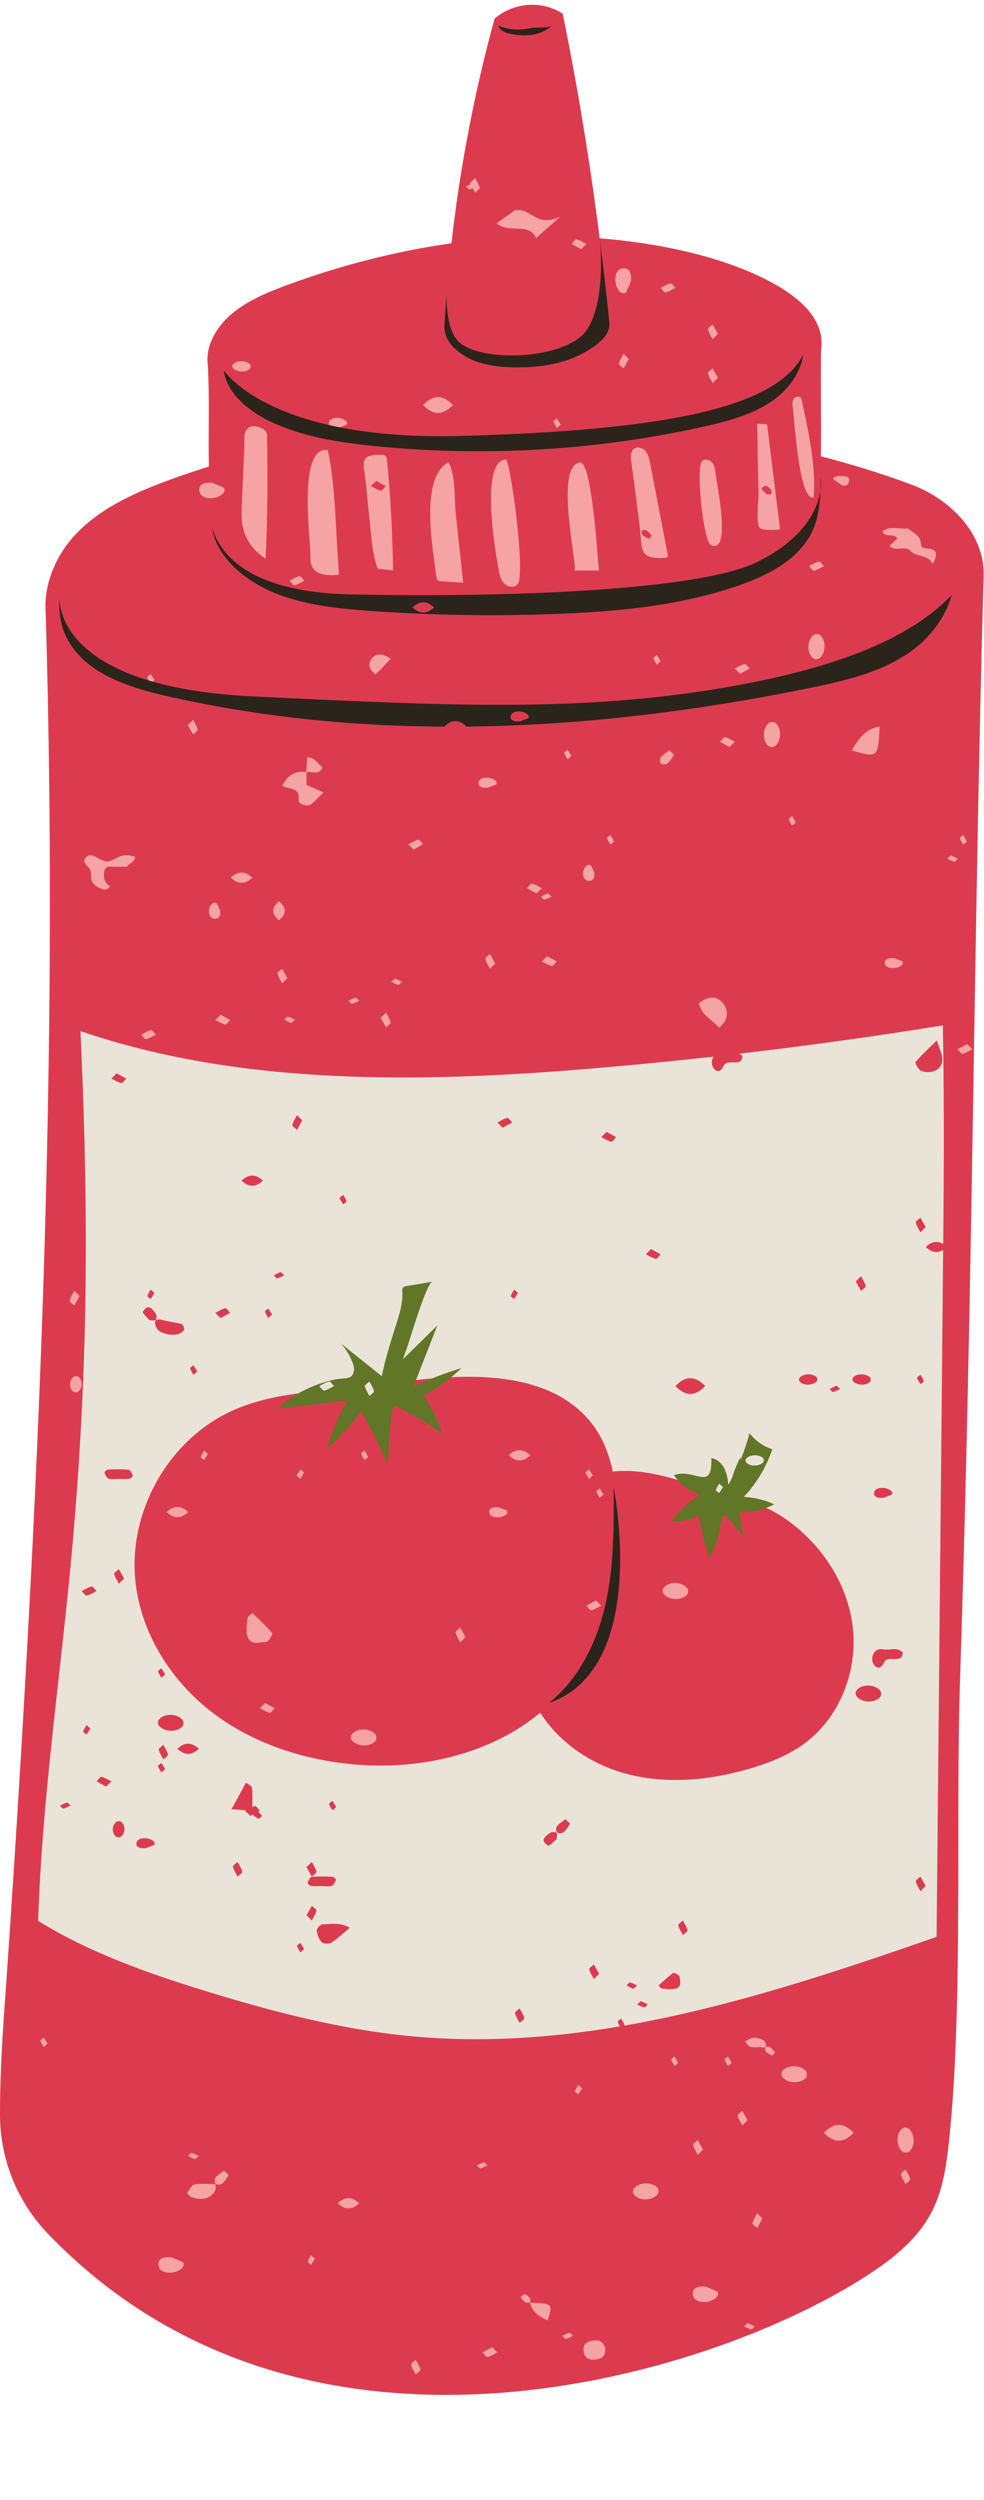 <?xml version="1.0" encoding="UTF-8"?><svg xmlns="http://www.w3.org/2000/svg" xmlns:xlink="http://www.w3.org/1999/xlink" height="523.0" preserveAspectRatio="xMidYMid meet" version="1.0" viewBox="-0.0 -1.0 205.9 523.0" width="205.9" zoomAndPan="magnify"><g><g id="change1_1"><path d="M 205.805 119.637 C 203.641 198.883 203.641 266.211 200.875 350.648 C 199.957 378.766 201.504 416.75 198.793 444.75 C 198.219 450.691 197.59 456.816 194.762 462.074 C 191.547 468.062 185.832 472.27 180.074 475.887 C 147.359 496.414 63.625 522.043 10.043 466.301 C 3.629 459.629 0.023 450.734 0 441.48 C -0.027 430.012 1.008 418.516 1.812 406.492 C 8.125 312.289 12.348 221.602 9.566 127.23 C 9.062 121.328 11.715 115.098 15.891 110.703 C 21.301 105.02 28.77 101.82 36.145 99.141 C 38.625 98.238 41.152 97.402 43.707 96.602 C 43.551 89.488 43.879 82.82 43.5 75.5 C 42.906 71.477 45.191 67.449 48.496 64.656 C 51.805 61.863 56.031 60.117 60.246 58.57 C 71.215 54.543 82.727 51.551 94.461 49.895 C 96.258 34.031 99.266 18.305 103.484 2.906 C 107.449 -0.504 113.359 -0.992 117.742 1.859 C 120.887 17.254 123.477 33.09 125.488 48.855 C 138.129 49.867 151.832 52.762 161.852 58.301 C 166.363 60.797 170.734 64.258 171.719 68.902 C 171.949 70 171.961 71.105 171.805 72.188 C 171.691 79.559 171.859 87.07 171.762 94.449 C 178.301 96.145 184.629 98.109 190.664 100.352 C 197.348 102.836 203.465 108.145 205.32 115.031 C 205.73 116.555 205.871 118.102 205.805 119.637" fill="#dc3b4f"/></g><g id="change2_1"><path d="M 98.262 38.621 C 98.48 38.578 98.691 38.492 98.898 38.398 C 99.07 38.703 99.238 39.008 99.414 39.312 C 99.758 38.973 100.441 38.559 100.383 38.309 C 100.223 37.586 99.758 36.934 99.414 36.25 C 99.066 36.59 98.723 36.934 98.309 37.34 C 98.348 37.41 98.391 37.488 98.43 37.562 C 98.129 37.711 97.832 37.855 97.527 38.004 C 97.773 38.223 98.078 38.66 98.262 38.621 Z M 113.922 187.184 C 114.445 187.078 114.926 186.785 115.422 186.562 C 115.172 186.344 114.926 186.125 114.625 185.859 C 114.156 186.09 113.672 186.328 113.188 186.562 C 113.434 186.785 113.738 187.219 113.922 187.184 Z M 137.441 136.055 C 137.191 136.273 136.699 136.543 136.738 136.703 C 136.859 137.172 137.191 137.594 137.441 138.035 C 137.691 137.812 137.938 137.594 138.238 137.328 C 137.977 136.914 137.711 136.484 137.441 136.055 Z M 30.832 140.664 C 30.949 141.133 31.285 141.555 31.531 141.996 C 31.781 141.773 32.031 141.555 32.328 141.289 C 32.07 140.875 31.801 140.445 31.531 140.016 C 31.285 140.234 30.793 140.504 30.832 140.664 Z M 151.633 429.863 C 151.75 430.328 152.086 430.754 152.336 431.191 C 152.582 430.973 153.074 430.707 153.031 430.543 C 152.918 430.074 152.582 429.652 152.336 429.211 C 152.086 429.434 151.594 429.699 151.633 429.863 Z M 141.848 430.543 C 141.73 430.074 141.398 429.652 141.148 429.211 C 140.898 429.434 140.406 429.699 140.449 429.863 C 140.566 430.328 140.898 430.754 141.148 431.191 C 141.398 430.973 141.891 430.703 141.848 430.543 Z M 9.957 426.527 C 9.699 426.113 9.43 425.684 9.164 425.25 C 8.914 425.473 8.422 425.738 8.461 425.902 C 8.582 426.367 8.914 426.793 9.164 427.23 C 9.41 427.012 9.66 426.793 9.957 426.527 Z M 161.137 427.258 C 160.938 427.113 160.363 427.117 160.199 427.266 C 160.035 427.41 160.027 427.918 160.191 428.094 C 160.543 428.465 161.023 428.762 161.512 428.992 C 161.594 429.035 161.957 428.613 162.219 428.383 C 161.867 428 161.566 427.562 161.137 427.258 Z M 165.059 170.379 C 165.176 170.844 165.508 171.27 165.758 171.707 C 166.004 171.488 166.496 171.219 166.457 171.059 C 166.34 170.59 166.004 170.168 165.758 169.727 C 165.508 169.949 165.016 170.219 165.059 170.379 Z M 76.973 303.77 C 76.855 303.305 76.523 302.883 76.273 302.441 C 76.027 302.66 75.535 302.93 75.574 303.094 C 75.691 303.559 76.027 303.98 76.273 304.422 C 76.523 304.199 77.016 303.934 76.973 303.77 Z M 42.719 304.422 C 42.988 303.992 43.254 303.562 43.516 303.145 C 43.215 302.883 42.969 302.66 42.719 302.441 C 42.469 302.883 42.137 303.305 42.02 303.77 C 41.977 303.934 42.469 304.199 42.719 304.422 Z M 200.43 178.641 C 199.941 178.402 199.457 178.164 198.988 177.938 C 198.691 178.199 198.441 178.422 198.191 178.641 C 198.691 178.859 199.168 179.156 199.695 179.262 C 199.879 179.297 200.184 178.859 200.43 178.641 Z M 127.027 174.34 C 127.145 174.805 127.477 175.23 127.727 175.668 C 127.977 175.449 128.465 175.18 128.426 175.02 C 128.309 174.551 127.977 174.129 127.727 173.688 C 127.48 173.91 126.984 174.18 127.027 174.34 Z M 202.246 175.02 C 202.133 174.551 201.797 174.129 201.551 173.688 C 201.301 173.91 200.809 174.176 200.852 174.34 C 200.965 174.805 201.301 175.23 201.547 175.668 C 201.797 175.449 202.289 175.18 202.246 175.02 Z M 118.777 155.863 C 118.527 156.082 118.035 156.352 118.078 156.512 C 118.195 156.98 118.527 157.402 118.777 157.844 C 119.027 157.621 119.277 157.402 119.574 157.137 C 119.316 156.723 119.047 156.293 118.777 155.863 Z M 123.254 306.402 C 123.004 306.621 122.512 306.891 122.555 307.055 C 122.672 307.52 123.004 307.941 123.254 308.383 C 123.5 308.164 123.75 307.941 124.047 307.68 C 123.789 307.266 123.52 306.832 123.254 306.402 Z M 63.551 307.055 C 63.594 306.891 63.102 306.621 62.852 306.402 C 62.582 306.832 62.316 307.266 62.055 307.68 C 62.355 307.941 62.602 308.164 62.852 308.383 C 63.102 307.941 63.434 307.52 63.551 307.055 Z M 125.488 310.363 C 125.238 310.586 124.746 310.852 124.789 311.016 C 124.906 311.48 125.238 311.902 125.488 312.344 C 125.738 312.125 125.984 311.902 126.285 311.641 C 126.027 311.227 125.758 310.793 125.488 310.363 Z M 74.422 207.734 C 73.895 207.836 73.414 208.133 72.918 208.352 C 73.168 208.574 73.469 209.008 73.652 208.973 C 74.18 208.867 74.656 208.574 75.156 208.352 C 74.906 208.133 74.605 207.695 74.422 207.734 Z M 84.105 204.391 C 83.617 204.152 83.133 203.914 82.66 203.688 C 82.363 203.949 82.113 204.172 81.867 204.391 C 82.363 204.609 82.844 204.906 83.367 205.012 C 83.551 205.047 83.855 204.609 84.105 204.391 Z M 64.391 472.141 C 64.348 472.301 64.84 472.57 65.09 472.789 C 65.355 472.359 65.625 471.93 65.887 471.516 C 65.586 471.25 65.34 471.027 65.09 470.809 C 64.84 471.25 64.508 471.672 64.391 472.141 Z M 121.016 437.137 C 121.281 436.707 121.551 436.273 121.812 435.859 C 121.512 435.594 121.266 435.375 121.016 435.152 C 120.766 435.594 120.434 436.02 120.316 436.484 C 120.273 436.645 120.766 436.914 121.016 437.137 Z M 100.5 452.609 C 101.023 452.508 101.504 452.211 102 451.992 C 101.754 451.77 101.449 451.336 101.266 451.371 C 100.738 451.477 100.262 451.77 99.762 451.992 C 100.012 452.211 100.316 452.648 100.5 452.609 Z M 39.363 450.012 C 39.848 450.246 40.336 450.484 40.805 450.715 C 41.102 450.449 41.352 450.23 41.602 450.012 C 41.102 449.789 40.625 449.496 40.098 449.391 C 39.914 449.355 39.609 449.789 39.363 450.012 Z M 116.539 86.535 C 116.293 86.754 115.801 87.023 115.84 87.184 C 115.957 87.652 116.293 88.074 116.539 88.516 C 116.789 88.297 117.039 88.074 117.336 87.809 C 117.078 87.395 116.809 86.965 116.539 86.535 Z M 110.926 479.844 C 110.406 479.191 109.77 478.379 108.98 479.57 C 108.875 479.73 109.605 480.32 109.949 480.715 C 110.281 480.715 110.617 480.715 110.949 480.715 C 110.949 480.418 111.082 480.043 110.926 479.844 Z M 61.734 212.316 C 61.234 212.094 60.758 211.801 60.23 211.695 C 60.047 211.66 59.746 212.094 59.496 212.312 C 59.98 212.551 60.469 212.789 60.938 213.02 C 61.238 212.754 61.484 212.535 61.734 212.316 Z M 119.16 487.027 C 118.637 487.133 118.156 487.426 117.66 487.645 C 117.906 487.867 118.211 488.301 118.395 488.266 C 118.922 488.16 119.398 487.867 119.898 487.645 C 119.648 487.426 119.344 486.988 119.16 487.027 Z M 157.926 485.664 C 157.441 485.43 156.953 485.188 156.484 484.961 C 156.188 485.227 155.938 485.445 155.691 485.664 C 156.188 485.887 156.664 486.18 157.191 486.285 C 157.375 486.32 157.68 485.887 157.926 485.664 Z M 122.914 183.215 C 124.176 183.512 124.465 182.543 124.363 181.559 C 124.117 181.031 123.891 180.477 123.578 179.961 C 123.527 179.879 123.027 179.895 122.855 180.008 C 121.734 180.746 121.707 182.93 122.914 183.215 Z M 102.062 163.781 C 102.652 163.562 103.281 163.359 103.867 163.082 C 103.961 163.039 103.941 162.594 103.812 162.441 C 102.98 161.449 100.512 161.426 100.191 162.496 C 99.852 163.613 100.949 163.867 102.062 163.781 Z M 58.379 187.551 C 56.77 188.875 56.77 190.195 58.379 191.52 C 59.984 190.195 59.984 188.875 58.379 187.551 Z M 44.621 191.137 C 45.879 191.438 46.168 190.465 46.07 189.48 C 45.82 188.957 45.594 188.398 45.281 187.883 C 45.23 187.801 44.73 187.816 44.559 187.93 C 43.438 188.668 43.41 190.852 44.621 191.137 Z M 52.789 182.602 C 51.293 181.18 49.801 181.18 48.305 182.602 C 49.801 184.023 51.293 184.023 52.789 182.602 Z M 188.82 200.781 C 188.949 200.629 188.969 200.184 188.875 200.141 C 188.289 199.863 187.66 199.664 187.066 199.441 C 185.957 199.355 184.859 199.613 185.195 200.727 C 185.52 201.797 187.988 201.773 188.82 200.781 Z M 72.492 87.172 C 71.66 86.18 69.195 86.156 68.871 87.227 C 68.535 88.34 69.633 88.598 70.742 88.512 C 71.336 88.289 71.965 88.09 72.547 87.812 C 72.641 87.77 72.621 87.324 72.492 87.172 Z M 48.734 75.992 C 49.57 76.984 51.773 76.945 52.43 75.953 C 52.414 75.727 52.488 75.441 52.359 75.285 C 51.527 74.297 49.305 74.324 48.684 75.332 C 48.582 75.5 48.605 75.84 48.734 75.992 Z M 75.16 459.914 C 73.664 458.492 72.172 458.492 70.676 459.914 C 72.172 461.34 73.664 461.34 75.16 459.914 Z M 160.145 426.316 C 160.031 426.055 159.754 425.754 159.473 425.66 C 158.867 425.457 158.191 425.223 157.586 425.293 C 156.988 425.363 156.445 425.797 155.879 426.07 C 156.266 426.457 156.578 427.031 157.059 427.184 C 157.676 427.379 158.426 427.23 159.121 427.23 C 160.164 427.539 160.539 427.223 160.145 426.316 Z M 106.469 303.434 C 107.965 304.855 109.457 304.855 110.953 303.434 C 109.457 302.008 107.965 302.008 106.469 303.434 Z M 15.527 290.227 C 15.719 290.316 16.098 290.293 16.273 290.18 C 17.395 289.441 17.352 287.488 16.227 286.91 C 15.973 286.926 15.648 286.855 15.477 286.969 C 14.355 287.707 14.391 289.676 15.527 290.227 Z M 106.051 315.668 C 106.18 315.516 106.195 315.07 106.105 315.027 C 105.52 314.75 104.891 314.551 104.297 314.328 C 103.188 314.242 102.09 314.496 102.426 315.613 C 102.75 316.684 105.215 316.66 106.051 315.668 Z M 39.367 315.316 C 37.871 313.895 36.379 313.895 34.883 315.316 C 36.379 316.738 37.871 316.738 39.367 315.316 Z M 110.945 480.715 C 111.277 482.629 112.867 483.578 114.586 484.434 C 115.707 480.918 115.707 480.918 110.945 480.715 Z M 81.742 136.812 C 80.195 135.793 78.801 135.508 77.797 136.758 C 76.91 137.863 77.223 139.086 78.582 140.059 C 79.051 139.609 79.543 139.16 80.008 138.688 C 80.586 138.086 81.141 137.469 81.742 136.812 Z M 124.348 492.625 C 126.031 492.508 126.852 491.719 126.605 490.16 C 126.281 489.184 125.785 488.516 124.395 488.609 C 122.707 488.727 121.828 489.527 122.156 491.07 C 122.367 492.062 122.953 492.723 124.348 492.625 Z M 177.652 99.598 C 177.809 98.996 177.355 98.652 176.809 98.648 C 175.965 98.645 175 98.324 174.273 99.16 C 174.945 99.641 175.594 100.164 176.32 100.578 C 176.527 100.695 177.051 100.57 177.281 100.402 C 177.504 100.238 177.582 99.883 177.652 99.598 Z M 112.172 48.809 C 113.25 47.852 114.305 46.918 117.211 44.344 C 112.031 46.629 111.234 42.422 107.742 42.992 C 106.578 43.82 105.27 44.75 103.891 45.727 C 106.723 47.98 110.723 45.43 112.172 48.809 Z M 195.016 113.914 C 194.121 113.602 192.688 114.039 192.68 112.719 C 192.668 110.969 191.023 110.5 189.996 109.539 C 188.219 109.801 186.277 108.891 184.656 110.141 C 185.09 111.621 187.172 110.414 187.738 111.656 C 187.227 112.16 186.715 112.66 186.152 113.215 C 187.363 114.488 189.562 113.105 190.477 114.199 C 191.688 115.641 194.188 114.883 195.145 116.969 C 196.125 115.332 196.094 114.289 195.016 113.914 Z M 21.684 185.078 C 21.988 185.18 22.469 184.902 22.844 184.754 C 22.934 184.719 23 184.395 22.949 184.363 C 21.965 183.719 21.66 182.871 21.766 181.809 C 21.824 181.203 21.891 180.672 22.52 180.316 C 23.848 180.316 25.188 180.316 26.527 180.316 C 27.066 179.602 28.23 179.281 28.266 178.211 C 26.973 177.859 25.852 177.727 24.555 178.398 C 22.473 179.48 22.238 179.445 20.504 178.508 C 19.695 178.074 18.934 177.59 18.215 178.148 C 17.07 179.035 17.855 179.801 18.645 180.594 C 19.008 180.961 19.082 181.66 19.055 182.199 C 18.973 183.879 20.195 184.594 21.684 185.078 Z M 130.473 73.008 C 130.129 73.688 129.664 74.344 129.504 75.062 C 129.445 75.316 130.129 75.73 130.473 76.07 C 130.848 75.406 131.219 74.738 131.578 74.098 C 131.164 73.688 130.816 73.348 130.473 73.008 Z M 149.109 69.945 C 149.453 69.605 149.801 69.266 150.215 68.855 C 149.855 68.215 149.484 67.547 149.109 66.883 C 148.766 67.223 148.082 67.637 148.141 67.891 C 148.301 68.609 148.766 69.266 149.109 69.945 Z M 122.707 50.035 C 122.02 49.695 121.355 49.238 120.621 49.078 C 120.367 49.02 119.945 49.695 119.602 50.035 C 120.277 50.402 120.953 50.77 121.605 51.125 C 122.02 50.715 122.363 50.375 122.707 50.035 Z M 140.324 58.266 C 139.594 58.426 138.93 58.883 138.238 59.227 C 138.586 59.562 139.004 60.238 139.262 60.184 C 139.988 60.02 140.652 59.566 141.344 59.227 C 141 58.883 140.578 58.211 140.324 58.266 Z M 149.109 79.133 C 149.453 78.793 149.801 78.453 150.215 78.043 C 149.855 77.402 149.484 76.738 149.109 76.07 C 148.766 76.41 148.082 76.824 148.141 77.078 C 148.301 77.801 148.766 78.453 149.109 79.133 Z M 46.863 453.078 C 46.262 453.559 45.57 453.973 45.094 454.555 C 44.867 454.832 44.875 455.613 45.105 455.84 C 45.34 456.066 46.137 456.074 46.41 455.852 C 46.992 455.371 47.457 454.711 47.82 454.047 C 47.883 453.934 47.223 453.434 46.863 453.078 Z M 190.461 454.883 C 190.297 454.164 189.836 453.508 189.488 452.828 C 189.145 453.168 188.461 453.582 188.52 453.836 C 188.68 454.555 189.145 455.211 189.488 455.891 C 189.836 455.551 190.516 455.137 190.461 454.883 Z M 159.531 463.105 C 159.117 462.699 158.773 462.355 158.43 462.02 C 158.082 462.699 157.621 463.352 157.457 464.074 C 157.398 464.324 158.082 464.738 158.43 465.082 C 158.801 464.414 159.176 463.75 159.531 463.105 Z M 145.031 447.711 C 145.195 448.43 145.66 449.086 146.004 449.766 C 146.352 449.426 146.695 449.086 147.109 448.676 C 146.75 448.031 146.379 447.367 146.004 446.699 C 145.66 447.043 144.977 447.457 145.031 447.711 Z M 154.352 441.582 C 154.516 442.305 154.977 442.957 155.32 443.641 C 155.668 443.297 156.012 442.957 156.426 442.547 C 156.066 441.906 155.695 441.242 155.32 440.574 C 154.977 440.914 154.293 441.332 154.352 441.582 Z M 87.961 494.703 C 87.797 493.984 87.336 493.328 86.988 492.648 C 86.645 492.988 85.961 493.402 86.016 493.652 C 86.18 494.375 86.645 495.031 86.988 495.711 C 87.332 495.371 88.016 494.957 87.961 494.703 Z M 101.988 492.074 C 102.719 491.914 103.383 491.457 104.07 491.117 C 103.727 490.773 103.383 490.434 102.969 490.027 C 102.316 490.383 101.641 490.75 100.965 491.117 C 101.312 491.457 101.73 492.129 101.988 492.074 Z M 30.547 216.398 C 31.277 216.238 31.941 215.781 32.633 215.441 C 32.285 215.102 31.867 214.426 31.609 214.484 C 30.879 214.645 30.215 215.102 29.527 215.441 C 29.871 215.781 30.293 216.453 30.547 216.398 Z M 202.363 217.414 C 201.711 217.77 201.035 218.137 200.359 218.504 C 200.703 218.844 201.125 219.516 201.383 219.461 C 202.113 219.301 202.777 218.844 203.469 218.504 C 203.121 218.164 202.777 217.824 202.363 217.414 Z M 102.52 198.594 C 102.172 198.934 101.488 199.348 101.547 199.602 C 101.711 200.32 102.172 200.977 102.52 201.656 C 102.863 201.316 103.211 200.977 103.625 200.566 C 103.266 199.926 102.891 199.258 102.52 198.594 Z M 116.496 200.125 C 115.82 199.758 115.148 199.391 114.492 199.035 C 114.078 199.445 113.734 199.785 113.391 200.125 C 114.078 200.465 114.742 200.922 115.477 201.082 C 115.73 201.141 116.152 200.465 116.496 200.125 Z M 46.16 211.285 C 45.746 211.695 45.402 212.035 45.055 212.379 C 45.746 212.719 46.41 213.176 47.141 213.336 C 47.395 213.391 47.816 212.719 48.164 212.379 C 47.488 212.012 46.812 211.641 46.16 211.285 Z M 81.746 212.902 C 81.586 212.18 81.121 211.527 80.777 210.848 C 80.43 211.188 80.086 211.527 79.672 211.938 C 80.031 212.578 80.402 213.242 80.777 213.91 C 81.121 213.566 81.805 213.152 81.746 212.902 Z M 60.137 203.629 C 59.781 202.988 59.406 202.32 59.035 201.656 C 58.688 201.996 58.004 202.41 58.062 202.664 C 58.227 203.387 58.688 204.039 59.035 204.719 C 59.379 204.379 59.723 204.039 60.137 203.629 Z M 15.547 272.105 C 15.922 271.441 16.293 270.777 16.652 270.133 C 16.238 269.727 15.895 269.387 15.547 269.043 C 15.203 269.727 14.738 270.379 14.578 271.102 C 14.52 271.352 15.203 271.766 15.547 272.105 Z M 154.871 139.953 C 155.523 139.598 156.199 139.23 156.875 138.863 C 156.531 138.523 156.109 137.852 155.855 137.906 C 155.121 138.066 154.461 138.523 153.77 138.863 C 154.113 139.203 154.461 139.547 154.871 139.953 Z M 39.293 150.676 C 39.652 151.316 40.023 151.98 40.398 152.648 C 40.742 152.309 41.426 151.895 41.367 151.641 C 41.207 150.922 40.742 150.266 40.398 149.586 C 40.051 149.926 39.707 150.266 39.293 150.676 Z M 169.301 117.422 C 169.645 117.762 170.066 118.438 170.32 118.379 C 171.051 118.219 171.715 117.766 172.406 117.422 C 172.059 117.082 171.641 116.41 171.387 116.465 C 170.652 116.625 169.988 117.082 169.301 117.422 Z M 62.672 119.527 C 61.941 119.688 61.277 120.145 60.586 120.484 C 60.934 120.824 61.352 121.5 61.609 121.441 C 62.34 121.281 63.004 120.824 63.691 120.484 C 63.348 120.145 62.926 119.473 62.672 119.527 Z M 87.52 174.664 C 86.789 174.824 86.125 175.281 85.434 175.621 C 85.781 175.961 86.125 176.301 86.539 176.711 C 87.191 176.355 87.867 175.988 88.539 175.621 C 88.195 175.281 87.777 174.605 87.52 174.664 Z M 113.391 184.809 C 112.699 184.469 112.035 184.012 111.305 183.852 C 111.051 183.797 110.629 184.469 110.285 184.809 C 110.961 185.176 111.633 185.547 112.285 185.898 C 112.699 185.488 113.047 185.148 113.391 184.809 Z M 150.664 154.18 C 151.34 154.547 152.012 154.914 152.664 155.27 C 153.078 154.859 153.426 154.52 153.77 154.18 C 153.078 153.84 152.414 153.383 151.684 153.223 C 151.43 153.164 151.008 153.84 150.664 154.18 Z M 139.59 158.734 C 140.176 158.254 140.637 157.594 141.004 156.93 C 141.066 156.816 140.402 156.316 140.047 155.961 C 139.445 156.441 138.754 156.855 138.277 157.438 C 138.051 157.715 138.059 158.496 138.289 158.723 C 138.52 158.953 139.316 158.961 139.59 158.734 Z M 57.48 356.344 C 56.805 355.973 56.133 355.605 55.48 355.25 C 55.066 355.66 54.719 356 54.375 356.344 C 55.066 356.684 55.73 357.141 56.461 357.301 C 56.715 357.355 57.137 356.684 57.48 356.344 Z M 95.336 340.504 C 95.496 341.223 95.961 341.879 96.305 342.559 C 96.652 342.219 96.996 341.879 97.41 341.469 C 97.051 340.824 96.68 340.16 96.305 339.496 C 95.961 339.836 95.277 340.25 95.336 340.504 Z M 124.711 333.809 C 124.059 334.164 123.383 334.531 122.707 334.898 C 123.055 335.238 123.473 335.914 123.73 335.855 C 124.461 335.695 125.125 335.238 125.816 334.898 C 125.469 334.559 125.125 334.219 124.711 333.809 Z M 143.859 331.293 C 142.703 329.758 139.617 329.805 138.754 331.363 C 138.613 331.621 138.648 332.145 138.828 332.383 C 139.984 333.918 143.047 333.855 143.961 332.32 C 143.934 331.973 144.039 331.527 143.859 331.293 Z M 78.73 362.953 C 78.707 362.605 78.812 362.16 78.633 361.922 C 77.477 360.387 74.391 360.434 73.527 361.992 C 73.383 362.254 73.422 362.773 73.598 363.012 C 74.758 364.547 77.82 364.488 78.73 362.953 Z M 38.332 472.289 C 37.52 471.863 36.648 471.551 35.82 471.215 C 34.281 471.078 32.758 471.473 33.223 473.195 C 33.672 474.855 37.098 474.816 38.254 473.281 C 38.434 473.047 38.457 472.359 38.332 472.289 Z M 150.074 479.406 C 150.254 479.172 150.277 478.484 150.148 478.418 C 149.34 477.988 148.465 477.68 147.641 477.34 C 146.098 477.203 144.574 477.602 145.043 479.324 C 145.492 480.98 148.918 480.941 150.074 479.406 Z M 172.398 445.168 C 174.477 447.371 176.547 447.371 178.625 445.168 C 176.547 442.973 174.477 442.973 172.398 445.168 Z M 190.039 444.219 C 189.801 444.043 189.27 444.008 189.008 444.148 C 187.426 445 187.379 448.043 188.938 449.184 C 189.176 449.359 189.629 449.254 189.98 449.277 C 191.539 448.383 191.598 445.359 190.039 444.219 Z M 163.605 432.445 C 163.461 432.703 163.496 433.227 163.676 433.465 C 164.836 434.996 167.898 434.938 168.809 433.402 C 168.781 433.055 168.891 432.609 168.711 432.371 C 167.555 430.84 164.465 430.883 163.605 432.445 Z M 45.027 457.266 C 45.223 456.941 45.074 455.949 45.055 455.949 C 43.609 455.887 42.129 455.711 40.734 455.973 C 40.105 456.09 39.605 457.059 39.164 457.719 C 39.109 457.797 39.734 458.535 40.141 458.66 C 42.039 459.246 43.852 459.215 45.027 457.266 Z M 137.746 456.938 C 136.836 455.402 133.773 455.344 132.613 456.879 C 132.438 457.113 132.402 457.637 132.543 457.895 C 133.406 459.457 136.492 459.504 137.648 457.969 C 137.828 457.73 137.723 457.285 137.746 456.938 Z M 94.762 83.73 C 92.684 81.527 90.613 81.527 88.535 83.73 C 90.613 85.93 92.684 85.93 94.762 83.73 Z M 171.344 131.691 C 170.992 131.719 170.539 131.613 170.301 131.785 C 168.742 132.93 168.789 135.973 170.371 136.824 C 170.637 136.965 171.164 136.926 171.402 136.75 C 172.961 135.609 172.902 132.59 171.344 131.691 Z M 41.785 101.977 C 42.234 103.633 45.66 103.598 46.816 102.062 C 46.996 101.824 47.02 101.137 46.891 101.07 C 46.082 100.645 45.207 100.332 44.383 99.992 C 42.844 99.855 41.316 100.254 41.785 101.977 Z M 130.926 60.25 C 131.359 59.449 131.676 58.59 132.02 57.773 C 132.156 56.254 131.754 54.754 130.008 55.215 C 128.328 55.656 128.363 59.035 129.922 60.176 C 130.16 60.352 130.859 60.375 130.926 60.25 Z M 162.027 150.07 C 161.672 150.094 161.223 149.992 160.984 150.164 C 159.426 151.309 159.473 154.352 161.055 155.203 C 161.316 155.344 161.848 155.305 162.086 155.129 C 163.645 153.988 163.582 150.969 162.027 150.07 Z M 55.754 342.461 C 56.234 342.418 57.113 340.836 56.961 340.656 C 55.695 339.156 54.227 337.816 52.82 336.434 C 52.469 336.777 51.852 337.102 51.816 337.477 C 51.68 338.805 51.383 340.281 51.824 341.457 C 52.484 343.215 54.383 342.582 55.754 342.461 Z M 150.465 213.992 C 152.215 212.57 152.637 210.676 151.363 208.98 C 149.957 207.109 148.02 207.48 146.246 208.863 C 146.738 211.355 149.047 212.316 150.465 213.992 Z M 178.23 155.996 C 183.738 157.531 183.738 157.531 184.059 151.012 C 181.059 151.469 179.57 153.641 178.23 155.996 Z M 64.129 163.18 C 64.129 162.219 64.129 161.375 64.129 160.531 C 65.297 160.238 66.836 161.336 67.461 159.508 C 66.477 158.863 66.047 157.461 64.297 157.43 C 64.219 158.477 64.145 159.484 64.07 160.516 C 61.641 160.184 60.109 161.27 59.098 163.383 C 60.5 164.234 62.82 163.582 62.48 166.312 C 62.359 167.27 64.344 167.855 65.137 167.227 C 66.023 166.52 66.773 165.648 67.668 164.766 C 66.449 164.219 65.266 163.688 64.129 163.18 Z M 170.242 103.102 C 170.805 96.551 169.137 89.102 167.75 82.695 C 167.723 82.57 167.695 82.441 167.633 82.328 C 167.328 81.766 166.391 81.938 166.055 82.48 C 165.719 83.023 165.797 83.715 165.887 84.348 C 166.309 87.32 167.168 103.633 170.242 103.102 Z M 161.34 101.512 C 160.82 100.859 160.184 100.047 159.398 101.238 C 159.293 101.398 160.023 101.988 160.367 102.379 C 160.699 102.379 161.164 102.496 161.328 102.348 C 161.496 102.199 161.496 101.711 161.34 101.512 Z M 163.211 109.633 C 163.254 109.965 159.43 109.984 158.965 109.441 C 158.121 108.449 158.754 103.668 158.723 102.328 C 158.598 97.434 158.508 92.535 158.449 87.637 C 159.133 87.684 159.82 87.727 160.508 87.773 C 161.406 95.059 162.309 102.344 163.211 109.633 Z M 148.781 113.031 C 153.125 115.016 149.973 100.246 149.734 98.094 C 149.645 97.285 149.539 96.43 149.031 95.793 C 148.523 95.156 147.469 94.887 146.898 95.469 C 145.562 96.758 147.164 112.297 148.781 113.031 Z M 136.398 111.102 C 136.047 110.719 135.742 110.277 135.316 109.973 C 135.113 109.828 134.543 109.832 134.379 109.98 C 134.211 110.129 134.203 110.637 134.367 110.812 C 134.719 111.184 135.203 111.477 135.688 111.711 C 135.773 111.75 136.137 111.328 136.398 111.102 Z M 139.691 114.848 C 139.742 115.094 139.773 115.395 139.578 115.562 C 139.461 115.664 139.297 115.68 139.141 115.688 C 133.418 116.074 134.484 113.883 133.789 108.566 C 133.223 104.211 132.684 99.852 132.082 95.504 C 131.965 94.586 131.91 93.492 132.633 92.922 C 133.352 92.352 134.484 92.684 135.078 93.383 C 135.672 94.086 135.867 95.031 136.039 95.93 C 136.426 97.926 136.812 99.922 137.195 101.914 C 138.027 106.227 138.859 110.535 139.691 114.848 Z M 120.156 118.352 C 121.887 118.355 123.609 118.363 125.34 118.371 C 124.965 115.152 123.859 95.316 121.301 95.75 C 115.836 96.676 121.129 118.352 120.156 118.352 Z M 104.348 118.215 C 104.539 119.266 104.797 120.375 105.559 121.121 C 106.324 121.867 107.77 122.008 108.371 121.125 C 109.996 118.754 106.746 95.047 105.828 95.117 C 100.219 95.551 103.863 115.598 104.348 118.215 Z M 91.297 119.586 C 91.332 119.879 91.383 120.203 91.605 120.398 C 91.805 120.57 92.09 120.594 92.352 120.609 C 93.875 120.707 95.398 120.805 96.922 120.898 C 96.406 116.086 95.883 111.27 95.363 106.457 C 95.023 103.305 95.402 98.406 93.82 95.703 C 87.648 99.066 90.695 114.43 91.297 119.586 Z M 80.73 100.695 C 80.059 100.328 79.383 99.961 78.73 99.605 C 78.316 100.012 77.969 100.355 77.625 100.695 C 78.316 101.035 78.98 101.492 79.711 101.652 C 79.969 101.707 80.387 101.035 80.73 100.695 Z M 80.988 95.312 C 81.723 102.961 82.141 110.637 82.25 118.32 C 81.176 118.199 80.102 118.074 79.031 117.953 C 78.109 115.469 77.836 112.793 77.57 110.156 C 77.234 106.754 76.891 103.355 76.543 99.953 C 76.109 95.711 74.996 94.156 79.668 94.137 C 80.023 94.137 80.414 94.148 80.672 94.395 C 80.914 94.621 80.957 94.98 80.988 95.312 Z M 64.957 115.371 C 64.957 116.07 64.961 116.793 65.238 117.434 C 66.098 119.395 68.812 119.465 70.941 119.223 C 70.219 110.707 70.328 101.512 68.609 93.176 C 62.277 92.145 64.957 111.309 64.957 115.371 Z M 51.121 92.684 C 51.195 91.18 50.758 89.145 52.223 88.352 C 53.281 87.777 55.836 88.609 55.863 89.922 C 56.055 98.566 55.965 107.219 55.602 115.855 C 52.977 114.312 51.113 111.539 50.672 108.527 C 50.488 107.258 50.543 105.965 50.598 104.684 C 50.77 100.684 50.93 96.68 51.121 92.684" fill="#f6a3a3"/></g><g id="change3_1"><path d="M 192.781 223.031 C 192.195 222.824 191.406 221.379 191.562 221.195 C 192.828 219.695 194.297 218.359 196.016 216.664 C 196.469 218.16 197.199 219.461 197.176 220.75 C 197.137 222.727 195.008 223.805 192.781 223.031 Z M 192.594 256.793 C 192.25 256.109 191.785 255.457 191.625 254.734 C 191.566 254.484 192.25 254.07 192.594 253.73 C 192.969 254.395 193.34 255.062 193.699 255.703 C 193.285 256.109 192.941 256.449 192.594 256.793 Z M 191.902 287.246 C 191.859 287.082 192.352 286.812 192.602 286.594 C 192.852 287.035 193.184 287.457 193.301 287.926 C 193.34 288.09 192.848 288.355 192.602 288.574 C 192.352 288.137 192.02 287.711 191.902 287.246 Z M 192.598 394.629 C 192.25 393.949 191.785 393.293 191.625 392.574 C 191.566 392.32 192.25 391.906 192.594 391.566 C 192.969 392.23 193.34 392.898 193.699 393.539 C 193.285 393.949 192.941 394.289 192.598 394.629 Z M 185.047 346.664 C 184.797 347.113 184.035 348.742 182.859 347.238 C 182.512 346.789 182.434 346.016 182.578 345.457 C 182.828 344.484 183.547 343.812 184.848 344.039 C 186.191 344.273 187.754 343.441 188.898 344.707 C 188.844 347.164 185.875 345.164 185.047 346.664 Z M 184.336 353.766 C 183.426 355.301 180.363 355.359 179.207 353.824 C 179.027 353.586 178.988 353.062 179.133 352.805 C 179.996 351.242 183.086 351.199 184.238 352.734 C 184.418 352.969 184.312 353.414 184.336 353.766 Z M 168.113 363.895 C 164.938 366.18 161.25 367.652 157.508 368.797 C 148.547 371.531 138.781 372.453 129.824 369.711 C 123.035 367.637 116.809 363.219 113.047 357.289 C 102.789 365.84 88.328 369.219 74.793 368.16 C 63.684 367.293 52.617 363.707 43.871 356.809 C 35.125 349.906 28.906 339.508 28.215 328.387 C 27.523 317.191 32.625 305.859 41.262 298.703 C 51.621 290.117 63.945 290.473 76.371 289.117 C 76.555 289.789 76.98 290.414 77.305 291.055 C 77.652 290.715 78.332 290.301 78.277 290.051 C 78.191 289.668 78.02 289.309 77.828 288.949 C 78.684 288.848 79.535 288.734 80.387 288.605 C 93.723 286.621 113.051 284.438 123.082 295.883 C 125.809 298.996 127.379 302.785 128.219 306.836 C 133.52 306.27 139.039 307.645 144.09 309.328 C 146.055 309.98 148.086 310.527 150.121 311.074 C 150.254 311.168 150.391 311.266 150.492 311.355 C 150.527 311.301 150.559 311.25 150.59 311.199 C 155.23 312.445 159.879 313.738 163.852 316.395 C 171.605 321.586 177.32 330.016 178.43 339.281 C 179.535 348.547 175.688 358.441 168.113 363.895 Z M 142.898 403.816 C 142.555 403.137 142.09 402.484 141.926 401.762 C 141.871 401.512 142.551 401.098 142.898 400.754 C 143.242 401.438 143.707 402.09 143.867 402.812 C 143.926 403.062 143.242 403.48 142.898 403.816 Z M 141.465 414.992 C 140.605 415.273 139.527 415.082 138.555 414.996 C 138.281 414.977 138.047 414.582 137.793 414.355 C 138.805 413.461 139.781 412.523 140.879 411.715 C 141.012 411.617 142.164 412.18 142.195 412.484 C 142.281 413.359 142.746 414.57 141.465 414.992 Z M 134.82 418.938 C 134.293 418.832 133.816 418.539 133.316 418.316 C 133.566 418.098 133.816 417.879 134.113 417.613 C 134.582 417.844 135.07 418.082 135.555 418.316 C 135.309 418.539 135.004 418.973 134.82 418.938 Z M 131.082 414.355 C 131.332 414.137 131.633 413.699 131.816 413.734 C 132.344 413.84 132.82 414.137 133.316 414.355 C 133.07 414.574 132.82 414.797 132.523 415.062 C 132.055 414.832 131.566 414.594 131.082 414.355 Z M 124.262 413.008 C 123.914 412.328 123.453 411.672 123.289 410.953 C 123.234 410.699 123.914 410.285 124.262 409.945 C 124.633 410.609 125.008 411.277 125.367 411.918 C 124.953 412.328 124.605 412.668 124.262 413.008 Z M 117.848 382.34 C 117.574 382.562 116.777 382.555 116.547 382.328 C 116.316 382.102 116.309 381.316 116.535 381.043 C 117.012 380.457 117.703 380.047 118.301 379.566 C 118.66 379.922 119.32 380.422 119.262 380.531 C 118.895 381.199 118.434 381.859 117.848 382.34 Z M 116.496 383.742 C 115.883 384.215 114.953 385.219 114.707 385.074 C 112.84 383.992 114.113 383.121 115.137 382.41 C 115.441 382.195 116.215 382.199 116.445 382.426 C 116.676 382.652 116.496 383.289 116.496 383.742 Z M 108.73 422.195 C 108.387 421.516 107.922 420.859 107.762 420.141 C 107.703 419.891 108.387 419.477 108.73 419.133 C 109.078 419.812 109.539 420.469 109.703 421.191 C 109.758 421.441 109.074 421.855 108.73 422.195 Z M 69.34 405.395 C 68.891 405.684 67.605 405.641 67.32 405.32 C 66.73 404.656 66.363 403.719 66.285 402.867 C 66.25 402.434 67.047 401.547 67.461 401.551 C 69.172 401.57 71.016 401.039 73.191 402.273 C 71.746 403.477 70.641 404.551 69.34 405.395 Z M 65.246 391.566 C 64.875 390.902 64.5 390.234 64.141 389.594 C 64.555 389.184 64.902 388.844 65.246 388.504 C 65.59 389.184 66.055 389.84 66.219 390.559 C 66.273 390.812 65.59 391.227 65.246 391.566 Z M 68.863 376.383 C 68.824 376.219 69.316 375.949 69.562 375.73 C 69.832 376.16 70.102 376.594 70.359 377.008 C 70.059 377.27 69.809 377.488 69.562 377.711 C 69.316 377.27 68.98 376.848 68.863 376.383 Z M 69.562 391.605 C 69.832 391.621 70.34 392.105 70.285 392.246 C 70.117 392.715 69.848 393.363 69.43 393.504 C 68.793 393.715 68 393.559 67.27 393.559 C 66.543 393.559 65.805 393.621 65.094 393.527 C 64.805 393.488 64.316 393.027 64.363 392.887 C 64.531 392.422 64.863 391.672 65.207 391.637 C 66.645 391.496 68.109 391.543 69.562 391.605 Z M 65.246 400.758 C 64.902 400.414 64.555 400.074 64.141 399.664 C 64.5 399.023 64.875 398.359 65.246 397.691 C 65.59 398.031 66.273 398.445 66.219 398.699 C 66.055 399.422 65.59 400.074 65.246 400.758 Z M 62.852 407.422 C 62.602 406.984 62.27 406.559 62.152 406.094 C 62.109 405.93 62.602 405.664 62.852 405.441 C 63.121 405.871 63.391 406.305 63.648 406.719 C 63.348 406.98 63.102 407.203 62.852 407.422 Z M 54.133 379.477 C 53.664 379.25 53.203 378.965 52.855 378.609 C 52.695 378.695 52.531 378.785 52.375 378.871 C 51.957 378.465 51.613 378.121 51.27 377.781 C 51.328 377.754 51.383 377.723 51.441 377.691 C 50.516 377.629 49.559 377.562 48.445 377.484 C 49.594 375.367 50.531 373.645 51.477 371.91 C 51.922 372.285 52.691 372.629 52.727 373.02 C 52.848 374.336 52.809 375.672 52.793 377.043 C 52.977 376.969 53.16 376.867 53.355 376.824 C 53.609 376.77 54.031 377.441 54.375 377.781 C 54.254 377.848 54.137 377.91 54.016 377.977 C 54.309 378.254 54.57 378.566 54.84 378.863 C 54.582 379.094 54.215 379.516 54.133 379.477 Z M 49.715 391.566 C 49.371 390.887 48.906 390.23 48.742 389.512 C 48.688 389.258 49.367 388.844 49.715 388.504 C 50.062 389.184 50.523 389.84 50.688 390.559 C 50.742 390.812 50.059 391.227 49.715 391.566 Z M 37.121 364.836 C 38.617 363.414 40.109 363.414 41.605 364.836 C 40.109 366.258 38.617 366.258 37.121 364.836 Z M 33.07 348.648 C 33.031 348.488 33.523 348.219 33.77 348 C 34.039 348.43 34.309 348.859 34.566 349.277 C 34.27 349.539 34.02 349.762 33.77 349.98 C 33.523 349.539 33.188 349.117 33.07 348.648 Z M 33.223 359.949 C 33.043 359.711 33.008 359.188 33.148 358.934 C 34.012 357.371 37.098 357.324 38.254 358.859 C 38.434 359.098 38.328 359.543 38.352 359.891 C 37.441 361.426 34.379 361.484 33.223 359.949 Z M 34.184 367.062 C 33.84 366.383 33.375 365.727 33.215 365.008 C 33.156 364.754 33.84 364.34 34.184 363.996 C 34.531 364.68 34.992 365.336 35.156 366.055 C 35.215 366.309 34.531 366.723 34.184 367.062 Z M 33.77 369.789 C 33.523 369.348 33.188 368.926 33.07 368.457 C 33.031 368.297 33.523 368.027 33.77 367.809 C 34.039 368.238 34.309 368.668 34.566 369.082 C 34.27 369.348 34.02 369.566 33.77 369.789 Z M 32.281 384.934 C 31.699 385.211 31.07 385.41 30.473 385.629 C 29.363 385.719 28.266 385.461 28.605 384.348 C 28.926 383.273 31.395 383.301 32.227 384.293 C 32.355 384.445 32.375 384.891 32.281 384.934 Z M 27.055 308.352 C 26.344 308.445 25.605 308.383 24.879 308.383 C 24.148 308.383 23.355 308.539 22.719 308.328 C 22.301 308.188 22.027 307.539 21.859 307.07 C 21.812 306.934 22.316 306.445 22.586 306.434 C 24.039 306.367 25.504 306.32 26.941 306.461 C 27.285 306.496 27.613 307.246 27.781 307.715 C 27.832 307.855 27.344 308.312 27.055 308.352 Z M 23.895 328.25 C 23.84 327.996 24.523 327.582 24.867 327.242 C 25.238 327.906 25.613 328.574 25.973 329.215 C 25.555 329.625 25.211 329.965 24.867 330.305 C 24.523 329.625 24.059 328.969 23.895 328.25 Z M 25.219 383.277 C 25.047 383.391 24.664 383.414 24.477 383.324 C 23.336 382.773 23.301 380.805 24.422 380.066 C 24.598 379.953 24.922 380.023 25.176 380.008 C 26.297 380.586 26.34 382.539 25.219 383.277 Z M 22.211 372.746 C 21.559 372.391 20.883 372.023 20.207 371.656 C 20.551 371.316 20.973 370.645 21.227 370.699 C 21.961 370.859 22.625 371.316 23.312 371.656 C 22.969 371.996 22.625 372.34 22.211 372.746 Z M 18.109 361.863 C 17.863 361.645 17.371 361.379 17.41 361.215 C 17.527 360.746 17.863 360.324 18.109 359.883 C 18.359 360.105 18.609 360.324 18.906 360.59 C 18.648 361.004 18.379 361.434 18.109 361.863 Z M 19.188 330.879 C 19.441 330.824 19.863 331.496 20.207 331.836 C 19.52 332.18 18.855 332.637 18.121 332.797 C 17.867 332.852 17.449 332.176 17.102 331.836 C 17.793 331.496 18.457 331.039 19.188 330.879 Z M 24.418 223.539 C 25.07 223.895 25.746 224.262 26.418 224.629 C 26.074 224.969 25.652 225.645 25.398 225.586 C 24.668 225.426 24.004 224.969 23.312 224.629 C 23.656 224.289 24.004 223.949 24.418 223.539 Z M 29.898 273.406 C 30.992 271.562 31.879 272.82 32.598 273.828 C 32.816 274.133 32.812 274.895 32.582 275.121 C 32.348 275.348 31.711 275.172 31.246 275.172 C 30.77 274.566 29.754 273.648 29.898 273.406 Z M 31.531 268.77 C 31.781 268.988 32.031 269.207 32.328 269.473 C 32.07 269.887 31.801 270.316 31.531 270.746 C 31.285 270.527 30.793 270.262 30.836 270.098 C 30.953 269.633 31.285 269.207 31.531 268.77 Z M 34.082 275.152 C 35.395 275.504 36.762 275.648 38.078 275.992 C 38.312 276.055 38.414 276.629 38.578 276.965 C 38.238 278.293 35.719 278.656 33.59 277.613 C 33.195 277.422 32.812 276.992 32.656 276.586 C 32.109 275.184 32.613 274.758 34.082 275.152 Z M 40.48 284.613 C 40.75 285.043 41.02 285.477 41.277 285.891 C 40.977 286.152 40.73 286.375 40.48 286.594 C 40.234 286.152 39.898 285.73 39.781 285.266 C 39.742 285.102 40.234 284.836 40.48 284.613 Z M 47.141 272.68 C 47.395 272.625 47.816 273.301 48.164 273.641 C 47.488 274.008 46.812 274.375 46.16 274.73 C 45.746 274.32 45.402 273.98 45.055 273.641 C 45.746 273.301 46.41 272.844 47.141 272.68 Z M 55.027 245.988 C 53.531 247.41 52.039 247.41 50.543 245.988 C 52.039 244.566 53.531 244.566 55.027 245.988 Z M 56.141 272.73 C 56.41 273.16 56.676 273.59 56.934 274.004 C 56.637 274.27 56.387 274.488 56.141 274.711 C 55.891 274.27 55.559 273.848 55.441 273.379 C 55.402 273.219 55.891 272.949 56.141 272.73 Z M 58.703 265.09 C 59 265.355 59.25 265.574 59.496 265.797 C 59 266.016 58.52 266.312 57.996 266.414 C 57.809 266.449 57.508 266.016 57.258 265.797 C 57.746 265.559 58.23 265.32 58.703 265.09 Z M 62.141 232.285 C 62.484 232.629 62.832 232.969 63.246 233.379 C 62.887 234.02 62.512 234.684 62.141 235.352 C 61.793 235.012 61.113 234.594 61.168 234.344 C 61.332 233.621 61.793 232.969 62.141 232.285 Z M 71.801 248.957 C 72.047 249.398 72.383 249.824 72.5 250.289 C 72.539 250.453 72.047 250.719 71.801 250.941 C 71.531 250.512 71.262 250.078 71.004 249.664 C 71.301 249.398 71.551 249.18 71.801 248.957 Z M 106.156 232.859 C 106.41 232.805 106.832 233.48 107.18 233.82 C 106.504 234.188 105.828 234.555 105.176 234.91 C 104.762 234.5 104.418 234.16 104.07 233.82 C 104.762 233.48 105.426 233.023 106.156 232.859 Z M 108.391 269.473 C 108.129 269.887 107.859 270.316 107.594 270.746 C 107.344 270.527 106.852 270.262 106.895 270.098 C 107.012 269.633 107.344 269.207 107.594 268.77 C 107.844 268.988 108.09 269.207 108.391 269.473 Z M 126.918 235.793 C 127.57 236.145 128.246 236.516 128.922 236.883 C 128.574 237.223 128.156 237.895 127.898 237.84 C 127.168 237.68 126.504 237.223 125.812 236.883 C 126.16 236.539 126.504 236.199 126.918 235.793 Z M 136.238 260.297 C 136.891 260.652 137.562 261.02 138.238 261.387 C 137.895 261.727 137.473 262.398 137.219 262.344 C 136.488 262.184 135.82 261.727 135.133 261.387 C 135.477 261.047 135.82 260.703 136.238 260.297 Z M 147.566 288.953 C 145.484 291.152 143.414 291.152 141.34 288.953 C 143.414 286.754 145.484 286.754 147.566 288.953 Z M 167.301 287.23 C 168.133 286.238 170.34 286.277 170.992 287.27 C 170.977 287.496 171.055 287.785 170.926 287.938 C 170.09 288.93 167.867 288.898 167.246 287.891 C 167.145 287.723 167.172 287.387 167.301 287.23 Z M 175.027 288.859 C 175.324 289.125 175.574 289.348 175.82 289.566 C 175.324 289.785 174.848 290.082 174.32 290.184 C 174.137 290.223 173.836 289.785 173.586 289.566 C 174.07 289.328 174.559 289.09 175.027 288.859 Z M 178.434 287.277 C 179.055 286.27 181.277 286.238 182.109 287.23 C 182.238 287.387 182.16 287.676 182.18 287.898 C 181.523 288.891 179.316 288.93 178.484 287.938 C 178.355 287.785 178.328 287.445 178.434 287.277 Z M 180.172 265.98 C 180.516 266.66 180.98 267.316 181.141 268.035 C 181.199 268.289 180.516 268.703 180.172 269.043 C 179.797 268.379 179.426 267.715 179.066 267.07 C 179.48 266.66 179.824 266.32 180.172 265.98 Z M 182.961 311.059 C 183.285 309.984 185.75 310.012 186.586 311.004 C 186.711 311.156 186.73 311.602 186.637 311.645 C 186.055 311.922 185.426 312.121 184.832 312.34 C 183.723 312.43 182.621 312.172 182.961 311.059 Z M 13.254 377.34 C 13.07 377.375 12.766 376.941 12.52 376.723 C 13.016 376.5 13.492 376.207 14.02 376.102 C 14.203 376.066 14.508 376.5 14.758 376.723 C 14.258 376.941 13.781 377.234 13.254 377.34 Z M 197.297 213.504 C 183.133 215.793 168.918 217.766 154.668 219.426 C 154.902 219.539 155.133 219.684 155.344 219.914 C 155.289 222.375 152.32 220.375 151.488 221.871 C 151.238 222.324 150.48 223.953 149.305 222.449 C 148.953 222 148.879 221.223 149.023 220.668 C 149.082 220.438 149.168 220.23 149.277 220.043 C 140.586 221.008 131.875 221.859 123.156 222.586 C 87.562 225.543 50.137 226.094 16.836 214.699 C 16.844 214.945 16.852 215.191 16.863 215.426 C 17.938 238.52 18.348 261.652 17.512 284.762 C 17.012 298.586 16.109 312.395 14.805 326.164 C 12.445 351.051 8.773 375.879 7.98 400.836 C 18.633 407.441 30.785 411.746 42.844 415.461 C 56.887 419.789 71.184 423.539 85.809 424.945 C 100.551 426.359 115.211 425.371 129.742 422.902 C 129.547 422.59 129.348 422.277 129.262 421.941 C 129.223 421.777 129.715 421.512 129.965 421.289 C 130.211 421.73 130.547 422.152 130.664 422.617 C 130.672 422.66 130.652 422.707 130.605 422.758 C 152.754 418.902 174.598 411.641 195.977 404.18 C 196.125 388.77 196.273 373.363 196.422 357.953 C 196.73 325.465 197.043 292.977 197.355 260.488 C 196.141 261.211 194.93 261.008 193.715 259.855 C 194.934 258.695 196.148 258.496 197.367 259.227 C 197.379 258.07 197.387 256.918 197.398 255.766 C 197.531 241.656 197.551 227.59 197.297 213.504" fill="#eae3d8"/></g><g id="change4_1"><path d="M 150.492 311.355 C 150.242 311.137 149.754 310.867 149.793 310.703 C 149.91 310.238 150.242 309.812 150.492 309.375 C 150.738 309.594 150.988 309.812 151.289 310.078 C 151.027 310.492 150.762 310.926 150.492 311.355 Z M 156.113 304.156 C 156.945 303.164 159.152 303.203 159.809 304.195 C 159.789 304.422 159.867 304.711 159.738 304.863 C 158.906 305.855 156.684 305.824 156.062 304.816 C 155.957 304.648 155.984 304.312 156.113 304.156 Z M 162.008 313.688 C 160.004 312.777 157.828 312.258 155.633 312.145 C 158.309 309.301 160.363 305.875 161.598 302.172 C 159.715 301.578 158.023 300.387 156.836 298.812 C 156.352 300.688 155.73 302.527 154.996 304.324 C 154.965 304.188 154.945 304.047 154.91 303.906 C 154.184 305.309 153.602 306.777 153.133 308.281 C 153.008 308.512 152.902 308.75 152.773 308.977 C 152.668 309.168 152.527 309.379 152.375 309.598 C 152.309 308.609 152.164 307.633 151.797 306.719 C 151.277 305.406 150.234 304.23 148.855 304.043 C 149.082 311.305 145.246 305.992 141.035 307.598 C 142.328 309.543 144.316 311.016 146.551 311.688 C 144.227 313.098 142.18 314.965 140.566 317.152 C 142.504 317.461 144.547 317.004 146.164 315.898 C 146.727 318.965 147.484 321.992 148.426 324.965 C 149.695 322.602 150.531 320.012 150.887 317.352 C 150.965 316.75 151.293 315.941 151.879 316.105 C 152.09 316.16 152.238 316.34 152.375 316.512 C 153.445 317.848 154.52 319.188 155.594 320.523 C 155.281 318.785 154.977 317.043 154.668 315.305 C 157.199 315.445 159.77 314.883 162.008 313.688 Z M 77.305 291.055 C 76.961 290.375 76.496 289.723 76.336 289 C 76.277 288.746 76.961 288.332 77.305 287.992 C 77.652 288.672 78.113 289.328 78.277 290.051 C 78.332 290.301 77.652 290.715 77.305 291.055 Z M 67.82 289.91 C 67.566 289.969 67.145 289.297 66.797 288.953 C 67.488 288.613 68.152 288.156 68.883 287.996 C 69.141 287.941 69.559 288.613 69.906 288.953 C 69.215 289.297 68.551 289.754 67.82 289.91 Z M 96.562 285.188 C 93.133 286.242 89.773 287.531 86.52 289.047 C 88.184 284.793 89.844 280.539 91.508 276.285 C 89.105 278.641 86.707 280.996 84.309 283.355 C 84.543 282.66 84.777 281.969 85.039 281.289 C 85.684 279.617 89.191 267.355 90.488 267.137 C 88.715 267.43 86.941 267.723 85.168 268.02 C 84.828 268.074 84.441 268.16 84.27 268.465 C 84.16 268.664 84.176 268.91 84.191 269.141 C 84.344 271.918 83.367 274.617 82.523 277.27 C 81.547 280.344 80.539 283.625 79.898 286.898 C 76.973 284.559 74.047 282.219 71.117 279.879 C 72.211 280.754 74.266 284.18 74.074 285.633 C 73.793 287.797 72.195 287.145 70.035 287.598 C 65.598 288.523 61.406 290.637 58.051 293.684 C 62.918 293.117 67.785 292.551 72.652 291.98 C 70.863 295.176 69.441 298.574 68.426 302.094 C 71.062 299.695 73.469 297.047 75.609 294.199 C 77.629 297.895 79.5 301.672 81.215 305.52 C 81.223 301.316 81.582 297.117 82.293 292.977 C 85.895 294.633 89.344 296.633 92.574 298.93 C 91.691 296.105 90.363 293.414 88.656 290.996 C 91.547 289.449 94.219 287.484 96.562 285.188" fill="#617626"/></g><g id="change5_1"><path d="M 171.758 98.734 C 171.742 99.68 171.727 100.637 171.688 101.594 C 171.949 99.844 171.758 98.734 171.758 98.734 Z M 86.332 126.074 C 87.828 124.648 89.32 124.648 90.816 126.074 C 89.32 127.496 87.828 127.496 86.332 126.074 Z M 158.273 116.648 C 146.129 122.582 105.426 124.051 73.184 123.34 C 51.895 122.867 45.934 114.738 44.336 109.266 C 44.484 110.066 44.664 110.855 44.938 111.625 C 45.883 114.266 47.688 116.539 49.801 118.387 C 57.004 124.684 67.176 126.043 76.719 126.746 C 90.18 127.734 103.703 127.953 117.191 127.402 C 130.172 126.871 143.289 125.59 155.496 121.145 C 161.395 118.996 167.445 115.707 170.035 109.988 C 171.223 107.371 171.566 104.488 171.688 101.594 C 171.141 105.215 168.617 111.602 158.273 116.648 Z M 128.402 310.176 C 128.453 318.309 128.496 326.52 126.734 334.457 C 124.969 342.395 121.215 350.152 114.879 355.25 C 136.094 347.875 128.402 310.176 128.402 310.176 Z M 111.199 4.859 C 108.715 5.359 106.609 5.297 104.25 4.371 C 104.641 5.488 105.953 5.941 107.117 6.148 C 108.621 6.414 110.176 6.504 111.676 6.219 C 113.176 5.93 114.625 5.246 115.672 4.133 C 114.895 5.047 112.375 4.621 111.199 4.859 Z M 122.773 68.027 C 118.531 74.273 100.672 74.934 96.004 70.52 C 94.039 68.66 93.457 64.707 93.438 60.754 C 93.281 62.801 93.121 64.848 93.004 66.898 C 92.852 69.586 94.312 71.43 96.508 72.984 C 99.625 75.199 103.613 75.77 107.438 75.844 C 112.676 75.953 118.078 75.203 122.598 72.559 C 124.93 71.188 127.777 69.16 127.504 66.473 C 126.926 60.699 126.258 54.891 125.516 49.07 C 125.688 50.711 126.707 62.234 122.773 68.027 Z M 110.523 148.578 C 109.691 147.582 107.223 147.562 106.902 148.633 C 106.566 149.746 107.66 150.004 108.77 149.914 C 109.363 149.695 109.992 149.492 110.578 149.219 C 110.672 149.176 110.652 148.73 110.523 148.578 Z M 199.145 123.445 C 197.887 128 194.777 132.203 190.914 135.043 C 184.824 139.523 177.223 141.32 169.82 142.844 C 146.031 147.727 121.691 150.773 97.418 151.004 C 97.457 150.969 97.492 150.945 97.531 150.91 C 96.035 149.488 94.543 149.488 93.047 150.91 C 93.09 150.949 93.129 150.977 93.172 151.012 C 73.375 150.93 53.652 148.934 34.344 144.484 C 26.195 142.609 17.168 139.508 13.711 131.895 C 12.582 129.406 12.234 126.715 12.492 124.031 C 12.422 125.199 12.062 142.742 53.012 144.691 C 95.371 146.711 124.898 148.289 157.906 141.668 C 179.293 137.375 192.012 131.023 199.145 123.445 Z M 12.496 123.969 Z M 168.082 73.156 C 167.57 76.883 165.055 80.395 161.793 82.727 C 157.59 85.727 152.348 87.121 147.195 88.266 C 124.637 93.273 101.156 94.641 78.105 92.285 C 70.711 91.531 63.219 90.355 56.598 87.195 C 51.926 84.961 47.492 81.289 46.809 76.438 C 46.809 76.438 56.234 91.324 96.527 90.195 C 136.82 89.07 162.27 84.848 168.082 73.156" fill="#2b241a"/></g></g></svg>